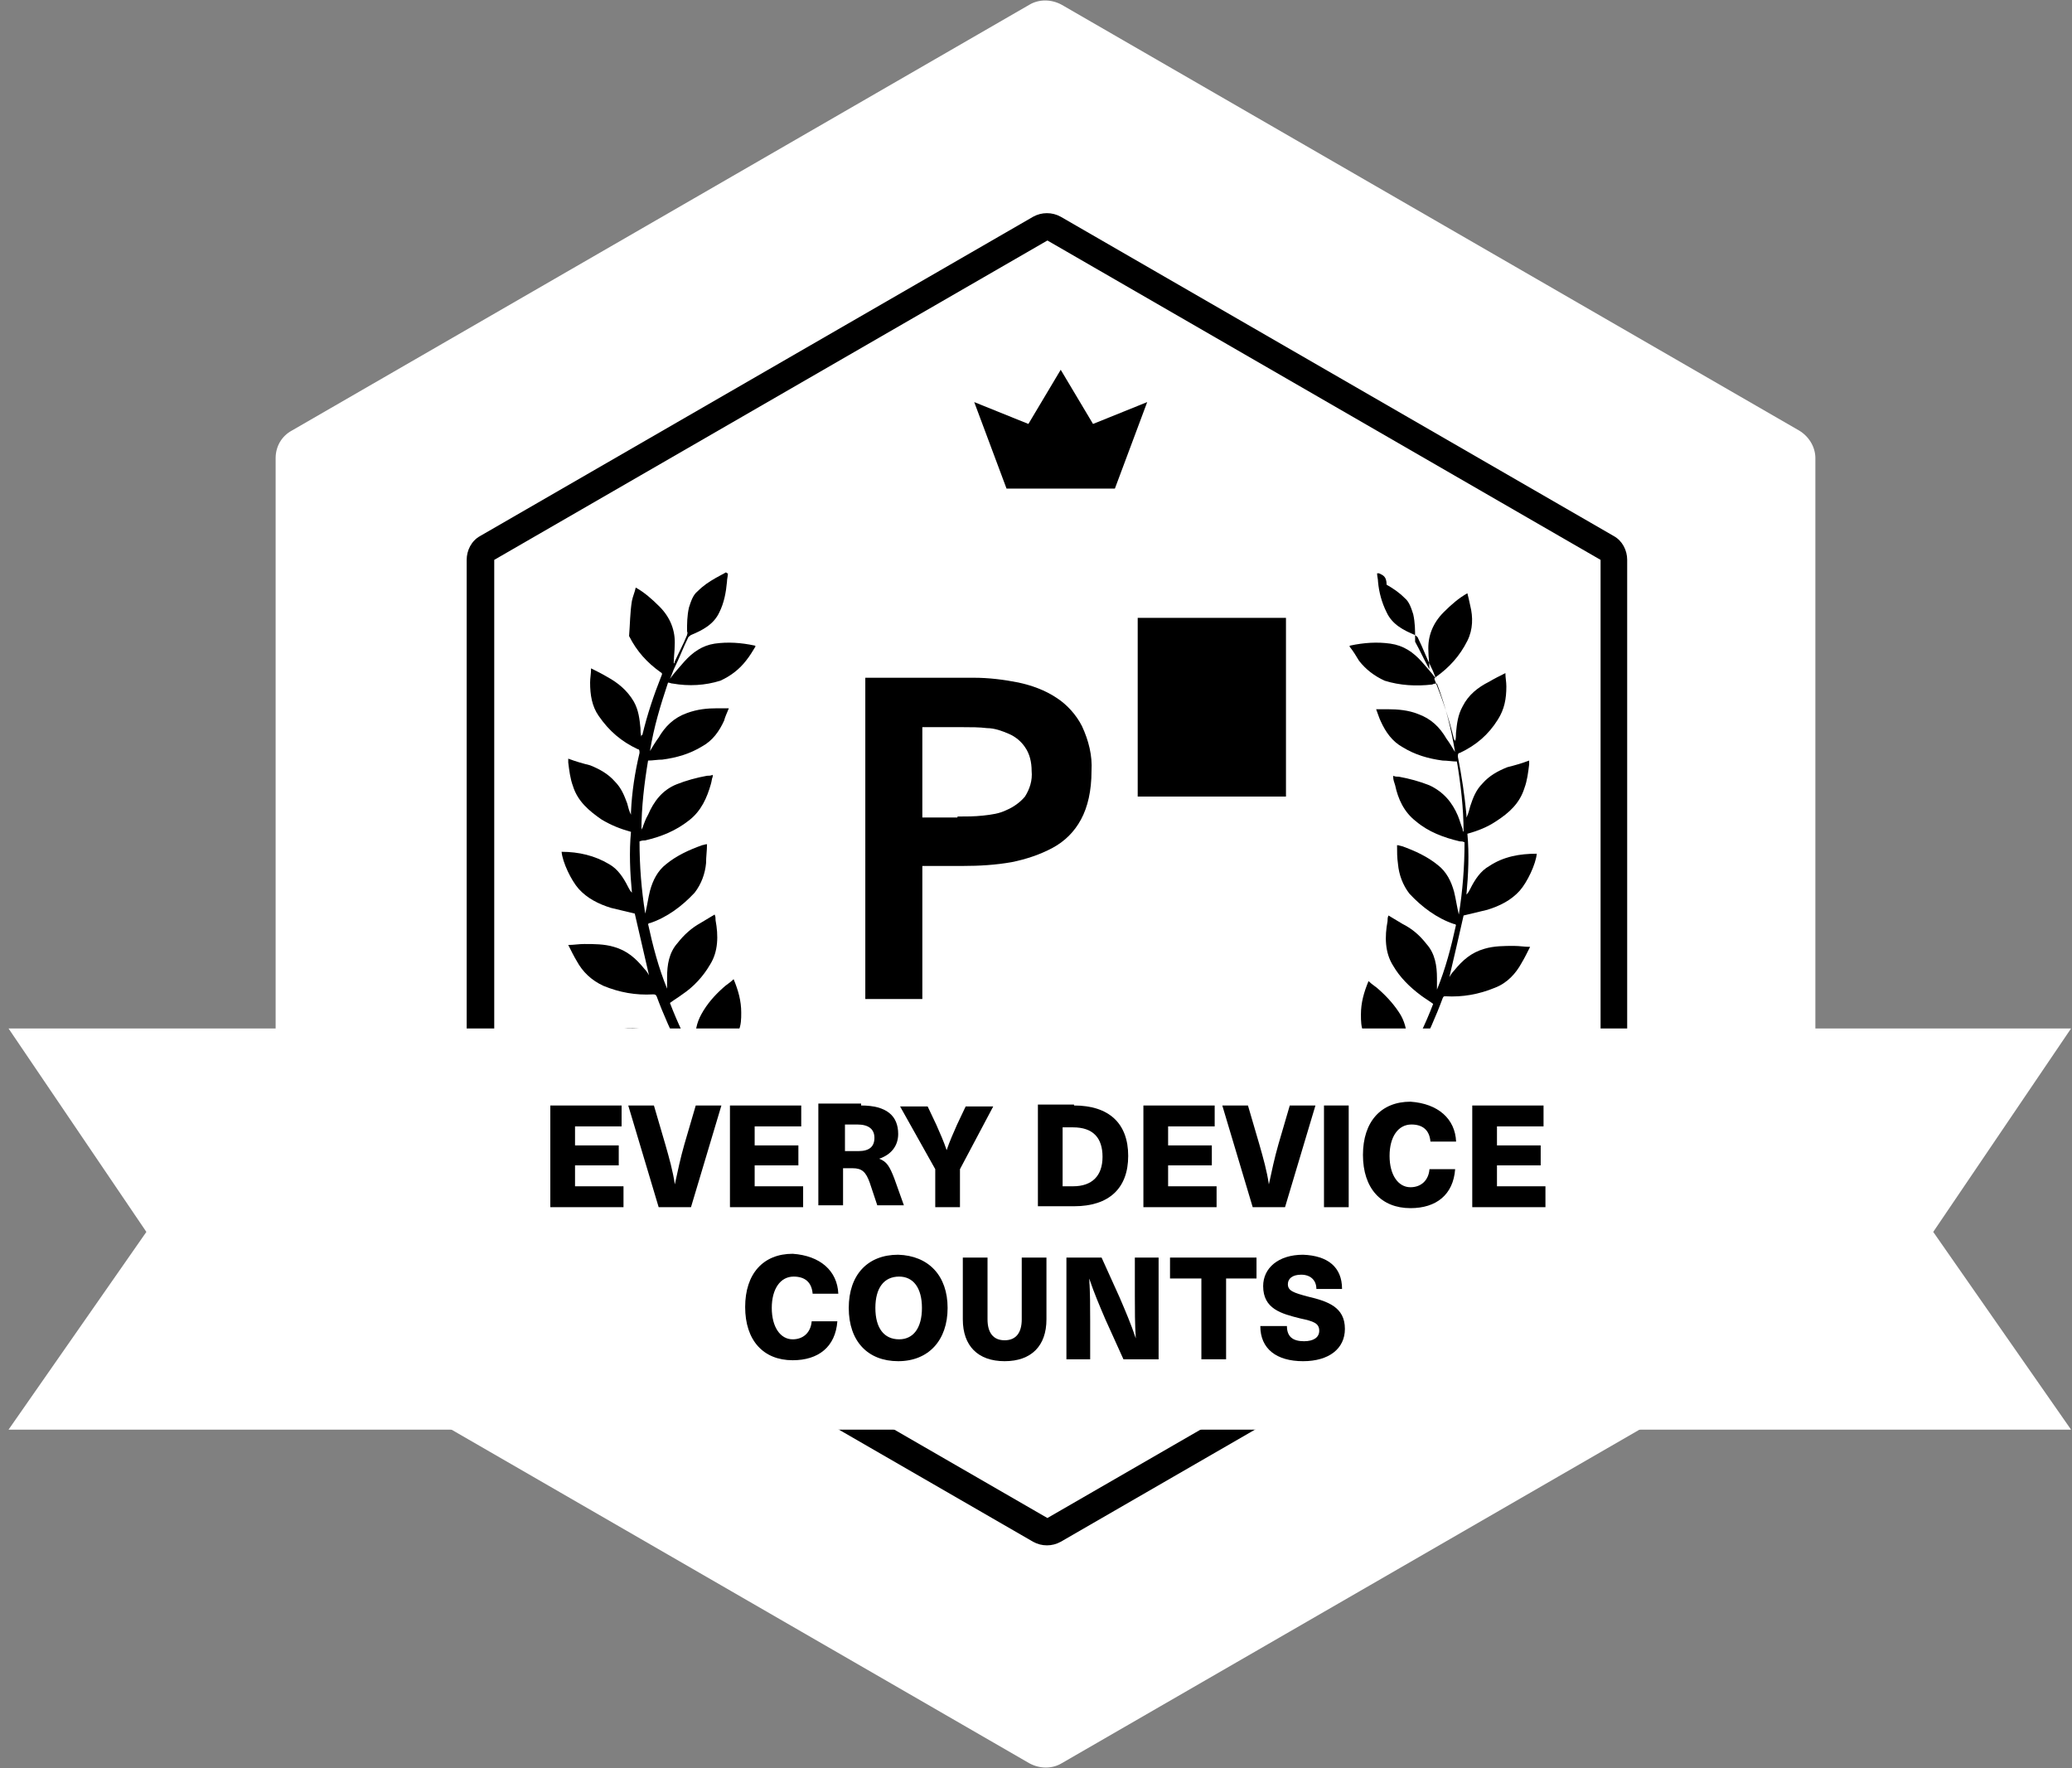 <svg xmlns="http://www.w3.org/2000/svg" xmlns:xlink="http://www.w3.org/1999/xlink" id="Layer_1" x="0px" y="0px" viewBox="0 0 218 186" style="enable-background:new 0 0 218 186;" xml:space="preserve"><rect x="0" y="0" width="218" height="186" fill="#808080" stroke="none"/><style type="text/css">	.st0{fill:#FFFFFF;}	.st1{fill-rule:evenodd;clip-rule:evenodd;}	.st2{fill-rule:evenodd;clip-rule:evenodd;fill:#FFFFFF;}</style><g id="Page-1_00000181076953978767336770000006896804026225760657_">	<g id="Landingpage" transform="translate(-791, -822)">		<g id="Stats" transform="translate(420, 822)">			<g id="_x31_-click-demo" transform="translate(371, 0)">				<path id="Path" class="st0" d="M108.3,0.5c1-0.6,2.3-0.6,3.4,0l0,0l77.6,44.8c1,0.6,1.7,1.7,1.7,2.9l0,0v89.6      c0,1.2-0.6,2.3-1.7,2.9l0,0l-77.6,44.8c-1,0.6-2.3,0.6-3.4,0l0,0l-77.6-44.8c-1-0.6-1.7-1.7-1.7-2.9l0,0V48.2      c0-1.2,0.6-2.3,1.7-2.9l0,0L108.3,0.5z"></path>				<path id="Polygon-Copy" class="st1" d="M110.2,25.3L52,58.9v67.2l58.2,33.6l58.2-33.6V58.9L110.2,25.3z M111.6,22.8l58.2,33.6      c0.9,0.5,1.4,1.5,1.4,2.5v67.2c0,1-0.5,2-1.4,2.5l-58.2,33.6c-0.9,0.5-2,0.5-2.9,0l-58.2-33.6c-0.9-0.5-1.4-1.5-1.4-2.5V58.9      c0-1,0.5-2,1.4-2.5l58.2-33.6C109.6,22.3,110.7,22.3,111.6,22.8z"></path>				<g id="Page-1" transform="translate(59.486, 60.312)">					<path id="Fill-1" class="st1" d="M16.2,4.1c-0.6,1.3-1.8,1.9-3,2.4c-0.1,0.1-0.3,0.2-0.3,0.3c-0.5,1-0.9,2.1-1.4,3.1       c-0.2,0.4-0.3,0.8-0.5,1.2c0.5-0.7,1-1.2,1.5-1.8c0.9-1,1.9-1.7,3.2-1.9c1.4-0.2,2.8-0.1,4.2,0.2c0,0,0.1,0,0.1,0.1       c-0.3,0.5-0.6,1-1,1.5c-0.7,0.9-1.6,1.6-2.7,2.1c-1.6,0.5-3.3,0.6-5,0.3c-0.2,0-0.3-0.1-0.5-0.1c-0.8,2.4-1.5,4.7-1.9,7.2       c0.3-0.5,0.6-1,0.9-1.4c0.7-1.2,1.6-2.1,3-2.6c1.1-0.4,2.1-0.5,3.2-0.5c0.4,0,0.7,0,1.2,0c-0.2,0.5-0.4,0.9-0.5,1.3       c-0.5,1.1-1.2,2.1-2.3,2.7c-1.3,0.8-2.7,1.2-4.2,1.4c-0.5,0-1,0.1-1.5,0.1c-0.4,2.4-0.7,4.9-0.7,7.4C8,27,8,26.9,8.1,26.8       c0.2-0.5,0.3-0.9,0.6-1.4c0.6-1.4,1.5-2.6,3-3.2c1-0.4,2.1-0.7,3.2-0.9c0.2,0,0.4,0,0.6-0.1v0.2c-0.1,0.2-0.1,0.5-0.2,0.8       C14.9,23.6,14.3,25,13,26c-1.4,1.1-2.9,1.7-4.6,2.1c-0.2,0-0.3,0-0.6,0.1c0,2.6,0.2,5.1,0.6,7.6c0.2-0.8,0.3-1.6,0.5-2.4       c0.3-1.1,0.8-2.1,1.7-2.8c1.1-0.9,2.4-1.5,3.8-2c0.1,0,0.3-0.1,0.5-0.1c0,0.7-0.1,1.3-0.1,2c-0.1,1.1-0.5,2.2-1.2,3.1       c-1.3,1.4-2.9,2.6-4.7,3.2c-0.1,0-0.1,0-0.2,0.1c0.5,2.3,1.1,4.6,2,6.8c0-0.4,0-0.8,0-1.2c0-1.3,0.2-2.6,1.1-3.6       c0.7-0.9,1.5-1.6,2.4-2.1c0.5-0.3,1-0.6,1.5-0.9c0.1,0.2,0.1,0.4,0.1,0.6c0.3,1.6,0.3,3.3-0.6,4.7c-0.7,1.2-1.7,2.3-2.9,3.1       c-0.4,0.3-0.9,0.6-1.3,0.9c0.8,2.1,1.8,4.2,2.9,6.1c0-0.1,0-0.2,0-0.3c-0.1-0.6-0.1-1.1-0.2-1.7c-0.1-1,0.1-2,0.6-2.9       c0.6-1.1,1.4-2,2.3-2.8c0.3-0.3,0.7-0.5,1.1-0.9c0.5,1.2,0.8,2.3,0.8,3.5c0,0.7,0,1.3-0.3,2c-0.7,1.7-1.8,3.3-3.3,4.5       c-0.2,0.1-0.1,0.2-0.1,0.3c1,1.6,2,3.1,3.1,4.5c0,0-0.2,0.4-1.6-0.5c-0.3-0.5-0.6-0.9-0.9-1.4c-0.7-1-1.3-2-1.9-3       c-0.1-0.2-0.3-0.3-0.6-0.2c-1.8,0.4-3.6,0.4-5.4-0.1c-1.3-0.3-2.3-1.1-3.2-2.1c-0.4-0.4-0.7-0.9-1-1.4c0-0.1,0-0.1-0.1-0.2       c0,0,0.1-0.1,0.1-0.1c1.4-0.5,2.9-0.7,4.4-0.6c1.5,0.1,2.7,0.8,3.8,1.8c0.2,0.2,0.4,0.5,0.7,0.7c0-0.1-0.1-0.2-0.1-0.2       c-0.9-1.8-1.8-3.8-2.5-5.7c-0.1-0.2-0.2-0.2-0.4-0.2c-1.8,0.1-3.5-0.2-5.2-0.9c-1.3-0.6-2.2-1.5-2.8-2.6       c-0.3-0.5-0.6-1.1-0.9-1.7c0.6,0,1.1-0.1,1.7-0.1c1,0,2.1,0,3.1,0.3c1.4,0.4,2.3,1.2,3.2,2.3c0.2,0.2,0.4,0.5,0.5,0.7       c-0.5-2.2-1-4.3-1.5-6.5c-0.8-0.2-1.7-0.4-2.5-0.6c-1.3-0.4-2.5-1-3.4-2c-0.8-0.9-1.7-2.8-1.8-3.9h0c1.8,0,3.5,0.4,5,1.3       c0.9,0.5,1.5,1.4,2,2.4c0.1,0.2,0.2,0.4,0.4,0.6c-0.2-2.1-0.3-4.3-0.1-6.4c-1.1-0.3-2.1-0.7-3.1-1.3c-1.3-0.9-2.5-1.9-3-3.5       c-0.3-0.8-0.4-1.7-0.5-2.5c0-0.1,0-0.2,0-0.4c0.8,0.3,1.5,0.5,2.3,0.7c1,0.4,1.9,0.9,2.6,1.7c0.7,0.7,1,1.5,1.3,2.3       c0.1,0.4,0.2,0.8,0.4,1.2c0-0.1,0-0.2,0-0.3c0.1-2.1,0.4-4.1,0.9-6.2c0-0.2,0-0.4-0.2-0.4c-1.7-0.8-3-1.9-4.1-3.5       c-0.7-1-0.9-2.2-0.9-3.5c0-0.5,0.1-0.9,0.1-1.5c0.6,0.3,1.2,0.6,1.7,0.9c1.1,0.6,2.1,1.4,2.8,2.6c0.5,0.9,0.6,1.8,0.7,2.8       c0,0.3,0,0.6,0.1,0.9c0-0.1,0-0.2,0.1-0.2c0.5-2.1,1.2-4.2,2-6.2c0.1-0.2,0.1-0.3-0.1-0.4c-1.4-1-2.5-2.2-3.3-3.8       C6.8,5.4,6.8,4.1,7,2.9C7.1,2.4,7.3,2,7.4,1.5l0,0c0.9,0.5,1.7,1.2,2.5,2c1.1,1.1,1.7,2.5,1.6,4.1c0,0.6-0.1,1.2-0.1,1.9       c0.1-0.1,0.1-0.1,0.1-0.2c0.4-0.9,0.9-1.8,1.3-2.8c0-0.1,0.1-0.2,0-0.4c0-0.8,0-1.6,0.2-2.5c0.2-0.6,0.4-1.3,0.9-1.7       c0.6-0.6,1.2-1,1.9-1.4c0.4-0.2,0.7-0.4,1.1-0.6C17,0,17,0,17.1,0c0,0.3-0.1,0.6-0.1,0.9C16.9,2,16.7,3.1,16.2,4.1L16.2,4.1z"></path>					<path id="Fill-2" class="st1" d="M86.4,4.1c0.6,1.3,1.8,1.9,3,2.4c0.1,0.1,0.3,0.2,0.3,0.3c0.5,1,0.9,2.1,1.4,3.1       c0.2,0.4,0.3,0.7,0.5,1.2c-0.5-0.7-1-1.2-1.5-1.8c-0.9-1-1.9-1.7-3.3-1.9c-1.4-0.2-2.8-0.1-4.2,0.2c0,0-0.1,0-0.1,0.1       c0.4,0.5,0.7,1,1,1.5c0.7,0.9,1.6,1.6,2.7,2.1c1.6,0.5,3.3,0.6,5,0.4c0.2-0.1,0.3-0.1,0.5-0.1c0.9,2.4,1.5,4.7,1.9,7.2       c-0.3-0.5-0.6-1-0.9-1.4c-0.7-1.2-1.6-2.1-3-2.6c-1-0.4-2.1-0.5-3.2-0.5c-0.3,0-0.7,0-1.2,0c0.2,0.5,0.3,0.9,0.5,1.3       c0.5,1.1,1.2,2.1,2.3,2.7c1.3,0.8,2.7,1.2,4.2,1.4c0.5,0,1,0.1,1.5,0.1c0.4,2.4,0.7,4.9,0.7,7.4c-0.1-0.1-0.1-0.2-0.1-0.3       c-0.2-0.5-0.3-0.9-0.5-1.4c-0.6-1.4-1.5-2.5-3-3.2c-1-0.4-2.1-0.7-3.2-0.9c-0.2,0-0.4,0-0.6-0.1v0.2c0,0.2,0.1,0.5,0.2,0.8       c0.3,1.4,0.9,2.8,2.2,3.8c1.3,1.1,2.9,1.7,4.6,2.1c0.2,0,0.3,0,0.5,0.1c0,2.6-0.2,5.1-0.6,7.6c-0.2-0.8-0.3-1.6-0.5-2.4       c-0.3-1.1-0.8-2.1-1.7-2.8c-1.1-0.9-2.4-1.5-3.8-2c-0.1,0-0.3-0.1-0.5-0.1c0,0.7,0,1.3,0.1,2c0.1,1.1,0.5,2.2,1.2,3.1       c1.3,1.4,2.9,2.6,4.7,3.2c0.1,0,0.1,0,0.2,0.1c-0.5,2.3-1.1,4.6-2,6.8c0-0.4,0-0.8,0-1.2c0-1.3-0.2-2.6-1.1-3.6       c-0.7-0.9-1.5-1.6-2.5-2.1c-0.5-0.3-1-0.6-1.5-0.9c-0.1,0.2-0.1,0.4-0.1,0.6c-0.3,1.6-0.3,3.3,0.6,4.7c0.7,1.2,1.7,2.2,2.9,3.1       c0.4,0.3,0.9,0.6,1.3,0.9c-0.8,2.1-1.8,4.2-3,6.1c0-0.1,0-0.2,0-0.3c0.1-0.5,0.1-1.1,0.2-1.7c0.1-1-0.1-2-0.6-2.9       c-0.6-1-1.4-1.9-2.3-2.7c-0.3-0.3-0.7-0.5-1.1-0.9c-0.5,1.2-0.8,2.3-0.8,3.5c0,0.7,0,1.3,0.3,2c0.7,1.7,1.8,3.3,3.2,4.5       c0.2,0.1,0.1,0.2,0.1,0.4c-1,1.5-2,3-3.1,4.5c0,0,0.2,0.4,1.6-0.5c0.3-0.5,0.7-0.9,1-1.4c0.6-1,1.3-2,1.9-3       c0.1-0.3,0.2-0.3,0.5-0.3c1.8,0.4,3.6,0.4,5.4-0.1c1.3-0.3,2.3-1.1,3.1-2.1c0.4-0.4,0.7-0.9,1-1.4c0-0.1,0.1-0.1,0.1-0.2       c-0.1,0-0.1-0.1-0.1-0.1c-1.4-0.5-2.9-0.7-4.4-0.6c-1.5,0.1-2.7,0.8-3.8,1.8c-0.2,0.2-0.5,0.5-0.8,0.7c0-0.1,0.1-0.2,0.1-0.2       c0.9-1.8,1.8-3.8,2.5-5.7c0.1-0.2,0.1-0.2,0.3-0.2c1.8,0.1,3.5-0.2,5.2-0.9c1.3-0.5,2.2-1.5,2.8-2.6c0.3-0.5,0.6-1.1,0.9-1.7       c-0.6,0-1.1-0.1-1.7-0.1c-1,0-2.1,0-3.1,0.3c-1.4,0.4-2.3,1.2-3.2,2.3c-0.2,0.2-0.4,0.5-0.5,0.7c0.5-2.1,1-4.3,1.5-6.5       c0.8-0.2,1.7-0.4,2.5-0.6c1.3-0.4,2.5-1,3.4-2c0.8-0.9,1.7-2.8,1.8-3.9h0c-1.8,0-3.5,0.3-5,1.3c-0.9,0.5-1.5,1.4-2,2.4       c-0.1,0.2-0.2,0.4-0.4,0.6c0.2-2.1,0.3-4.3,0.1-6.4c1.1-0.3,2.1-0.7,3-1.3c1.4-0.9,2.5-1.9,3-3.5c0.3-0.8,0.4-1.7,0.5-2.5       c0-0.1,0-0.2,0-0.4c-0.8,0.3-1.5,0.5-2.3,0.7c-1,0.4-1.9,0.9-2.6,1.7c-0.7,0.7-1,1.5-1.3,2.4c-0.1,0.4-0.2,0.8-0.4,1.2       c0-0.1,0-0.2,0-0.3c-0.2-2.1-0.5-4.1-0.9-6.1c0-0.2,0-0.4,0.2-0.4c1.7-0.8,3-1.9,4-3.5c0.7-1.1,0.9-2.2,0.9-3.5       c0-0.5-0.1-0.9-0.1-1.4c-0.6,0.3-1.2,0.6-1.7,0.9c-1.2,0.6-2.2,1.4-2.8,2.6c-0.5,0.9-0.6,1.8-0.7,2.8c0,0.3,0,0.6-0.1,0.9       c0-0.1,0-0.2-0.1-0.2c-0.5-2.1-1.2-4.2-2-6.2c-0.1-0.2-0.1-0.3,0.1-0.4c1.4-1,2.5-2.2,3.3-3.8c0.6-1.2,0.6-2.5,0.3-3.7       c-0.1-0.5-0.2-0.9-0.3-1.3l0,0c-0.9,0.5-1.7,1.2-2.5,2c-1.1,1.1-1.7,2.5-1.6,4.1c0,0.6,0.1,1.2,0.1,1.9c0-0.1-0.1-0.1-0.1-0.2       c-0.5-0.9-0.9-1.8-1.4-2.7c0-0.1,0-0.2,0-0.4c0-0.8,0-1.6-0.2-2.5c-0.2-0.6-0.4-1.3-0.9-1.7c-0.6-0.6-1.2-1-1.9-1.4       C86.4,0.3,86,0.2,85.6,0c-0.1,0-0.1,0-0.2,0c0,0.3,0.1,0.6,0.1,0.9C85.6,2,85.9,3.1,86.4,4.1L86.4,4.1z"></path>				</g>				<polygon id="Rectangle-75" class="st2" points="0.9,108.2 15.4,129.6 0.9,150.4 217.9,150.4 203.4,129.6 217.9,108.2     "></polygon>				<polygon id="Fill-1_00000029765289251116671150000002328632965270573195_" class="st1" points="115,44.6 111.6,38.9 108.2,44.6       102.5,42.3 105.9,51.4 111.6,51.4 117.3,51.4 120.7,42.3     "></polygon>				<g id="Group_5846_00000038385461218923118170000008493217337833163943_" transform="translate(0 -1)">					<g>						<path id="Path_39756_00000166639748157678041670000004955568392439677342_" d="M119.7,66h15.6v18.8h-15.6V66z"></path>						<g id="Group_5839_00000013163663159129153190000014438734719966783895_" transform="translate(143.441 11)">							<path id="Path_39745_00000023246821093349233540000013726962106852944037_" d="M-52.3,61.3H-41c1.6,0,3.2,0.2,4.7,0.5         c1.4,0.3,2.8,0.8,4,1.6c1.1,0.7,2.1,1.8,2.7,3c0.7,1.5,1.1,3.1,1,4.7c0,2.1-0.4,3.8-1.1,5.1c-0.7,1.3-1.7,2.3-3,3         c-1.3,0.7-2.8,1.2-4.3,1.5c-1.7,0.3-3.4,0.4-5.1,0.4h-4.3v14h-6V61.3z M-42.7,75.9c0.9,0,1.8,0,2.7-0.1         c0.9-0.1,1.7-0.2,2.5-0.6c0.7-0.3,1.4-0.8,1.9-1.4c0.5-0.8,0.8-1.7,0.7-2.7c0-0.9-0.2-1.8-0.7-2.5c-0.4-0.6-1-1.1-1.7-1.4         c-0.7-0.3-1.5-0.6-2.3-0.6c-0.8-0.1-1.7-0.1-2.5-0.1h-4.3v9.5H-42.7z"></path>						</g>					</g>				</g>				<g>					<path d="M60.5,118.5v2h4.6v2.1h-4.6v2.2h5.1v2.2h-7.7v-10.7h7.5v2.2H60.5z"></path>					<path d="M69.3,127l-3.2-10.7h2.7l1.2,4.1c0.4,1.4,0.8,2.8,1,4.2h0c0.3-1.4,0.6-2.8,1-4.2l1.2-4.1h2.7L72.7,127H69.3z"></path>					<path d="M79.4,118.5v2H84v2.1h-4.6v2.2h5.1v2.2h-7.7v-10.7h7.5v2.2H79.4z"></path>					<path d="M90.6,116.3c2.7,0,3.9,1.1,3.9,3c0,1.3-0.8,2.2-2,2.6v0c0.8,0.3,1.1,0.8,1.6,2.1l1,2.8h-2.8l-0.8-2.4       c-0.4-1.1-0.8-1.5-1.8-1.5h-1v3.9h-2.6v-10.7H90.6z M88.9,121.1h1.4c1.2,0,1.7-0.5,1.7-1.4c0-0.9-0.6-1.4-1.8-1.4h-1.3V121.1z"></path>					<path d="M101,127h-2.6v-4l-3.7-6.6h2.9l0.9,1.9c0.4,0.9,0.8,1.8,1.1,2.7h0c0.3-0.9,0.7-1.8,1.1-2.7l0.9-1.9h2.9L101,123V127z"></path>					<path d="M113,116.3c3.7,0,5.7,1.9,5.7,5.3s-2,5.3-5.7,5.3h-3.8v-10.7H113z M111.8,124.8h1.1c2,0,3.1-1.1,3.1-3.1       s-1-3.1-3.1-3.1h-1.1V124.8z"></path>					<path d="M122.9,118.5v2h4.6v2.1h-4.6v2.2h5.1v2.2h-7.7v-10.7h7.5v2.2H122.9z"></path>					<path d="M131.8,127l-3.2-10.7h2.7l1.2,4.1c0.4,1.4,0.8,2.8,1,4.2h0c0.3-1.4,0.6-2.8,1-4.2l1.2-4.1h2.7l-3.2,10.7H131.8z"></path>					<path d="M139.3,127v-10.7h2.6V127H139.3z"></path>					<path d="M153.2,120.1h-2.7c-0.1-1.2-0.8-1.8-2-1.8c-1.4,0-2.3,1.3-2.3,3.3s0.9,3.3,2.2,3.3c1.1,0,1.9-0.7,2-1.9h2.7       c-0.2,2.7-2,4.1-4.7,4.1c-3.1,0-5-2.1-5-5.6s1.9-5.6,5-5.6C151.3,116.1,153.1,117.7,153.2,120.1z"></path>					<path d="M157.5,118.5v2h4.6v2.1h-4.6v2.2h5.1v2.2h-7.7v-10.7h7.5v2.2H157.5z"></path>					<path d="M88.2,136.1h-2.7c-0.1-1.2-0.8-1.8-2-1.8c-1.4,0-2.3,1.3-2.3,3.3s0.9,3.3,2.2,3.3c1.1,0,1.9-0.7,2-1.9h2.7       c-0.2,2.7-2,4.1-4.7,4.1c-3.1,0-5-2.1-5-5.6s1.9-5.6,5-5.6C86.3,132.1,88.1,133.7,88.2,136.1z"></path>					<path d="M99.7,137.6c0,3.4-2,5.6-5.2,5.6c-3.2,0-5.2-2.1-5.2-5.6s2-5.6,5.2-5.6C97.7,132.1,99.7,134.2,99.7,137.6z M92.1,137.6       c0,2.1,0.9,3.3,2.5,3.3c1.5,0,2.4-1.2,2.4-3.3s-0.9-3.3-2.4-3.3C93,134.3,92.1,135.5,92.1,137.6z"></path>					<path d="M110.1,138.8c0,2.8-1.6,4.4-4.4,4.4c-2.8,0-4.4-1.6-4.4-4.4v-6.5h2.6v6.5c0,1.4,0.6,2.2,1.8,2.2c1.2,0,1.8-0.8,1.8-2.2       v-6.5h2.6V138.8z"></path>					<path d="M118.2,143l-1.9-4.2c-0.6-1.4-1.2-2.8-1.7-4.3h0c0.1,1.5,0.1,3,0.1,4.5v4h-2.5v-10.7h3.7l1.9,4.2       c0.6,1.4,1.2,2.8,1.7,4.3h0c-0.1-1.5-0.1-3-0.1-4.5v-4h2.5V143H118.2z"></path>					<path d="M129,134.5v8.5h-2.6v-8.5h-3.3v-2.2h9.1v2.2H129z"></path>					<path d="M141.2,135.6h-2.7c0-0.9-0.6-1.5-1.6-1.5c-0.9,0-1.4,0.4-1.4,1c0,0.7,0.6,0.9,2.1,1.3c2.1,0.5,3.9,1.1,3.9,3.4       c0,2.1-1.7,3.4-4.4,3.4c-2.8,0-4.5-1.3-4.5-3.7h2.8c0,1.1,0.6,1.6,1.8,1.6c1,0,1.6-0.4,1.6-1.1c0-0.8-0.6-1-2-1.3       c-2-0.5-3.9-1-3.9-3.4c0-1.9,1.6-3.3,4.2-3.3C139.7,132.1,141.2,133.3,141.2,135.6z"></path>				</g>			</g>		</g>	</g></g></svg>